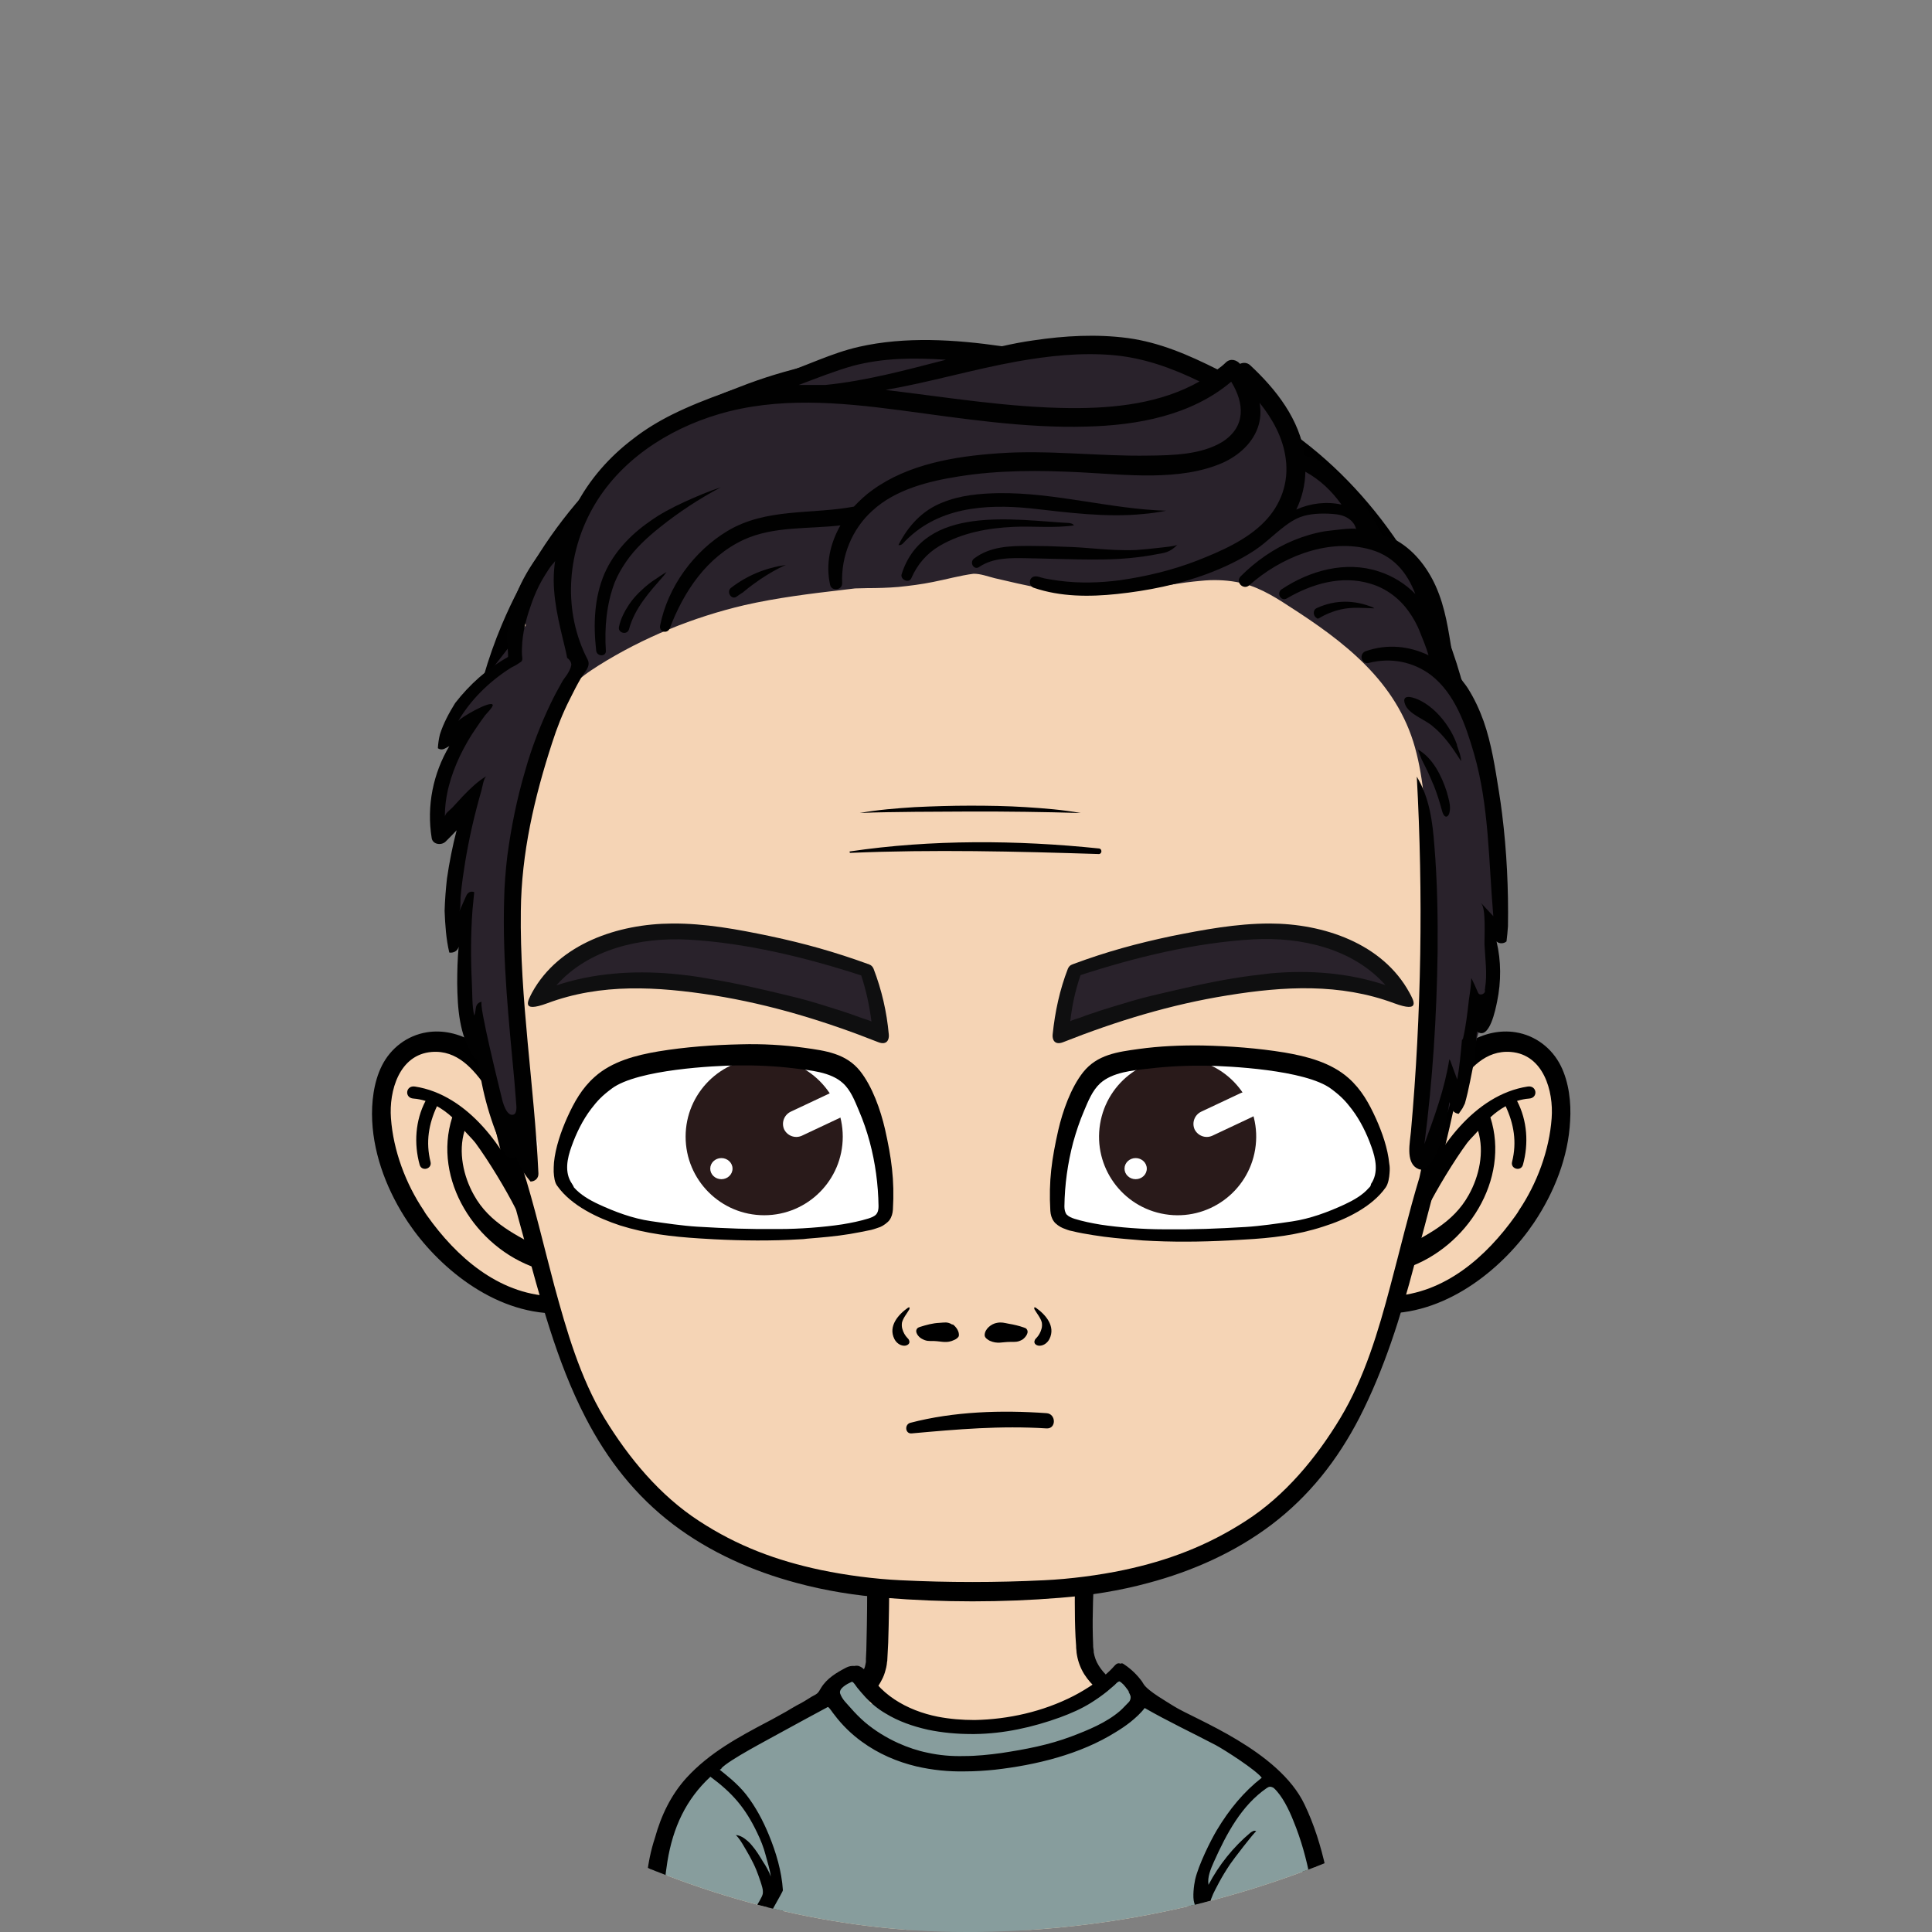 <svg width="500" height="500" viewBox="0 0 500 500" fill="none" xmlns="http://www.w3.org/2000/svg">
<rect x="0" y="0" width="500" height="500" fill="#808080" stroke="none"/>
<g clip-path="url(#clip0_10989_346331)">
<path d="M136.838 291.744C135.776 289.392 133.955 287.419 132.21 285.522C130.161 283.322 128.113 281.121 126.064 278.997C123.105 275.81 119.918 272.471 115.745 271.106C112.027 269.892 107.702 270.423 104.44 272.471C101.101 274.596 98.825 278.238 98.446 282.183C98.218 284.232 98.446 286.281 98.749 288.329C99.66 294.779 100.722 301.228 103.378 307.146C106.185 313.52 110.737 318.983 115.442 324.066C117.946 326.722 120.525 329.302 123.484 331.35C131.755 336.889 142.453 337.648 152.241 335.979C154.214 335.675 156.414 335.144 157.704 333.551C158.918 332.033 158.994 329.985 158.918 328.012C158.387 315.872 151.71 304.187 141.467 297.662C140.177 296.827 138.963 296.448 137.521 296.903C137.749 295.082 137.521 293.337 136.838 291.744Z" fill="#F5D4B5"/>
<path d="M146.095 335.677C144.729 335.45 143.287 335.525 142.529 335.45C128.871 334.767 118.097 325.282 110.51 314.584C110.206 314.129 109.903 313.749 109.675 313.294C104.971 306.314 101.784 297.74 101.177 289.394C100.646 282.337 103.301 272.929 111.724 272.246C118.325 271.715 122.498 276.647 125.912 281.503C128.037 284.462 132.437 281.958 130.844 278.619C127.202 271.259 118.78 265.796 110.434 267.162C105.35 267.997 101.101 271.259 98.825 275.812C96.7 280.061 96.093 285.372 96.321 290.076C96.776 299.409 100.418 308.59 105.654 316.405C113.089 327.483 127.43 339.926 144.122 339.926C145.336 339.926 149.433 340.002 149.282 337.953C149.13 336.436 147.688 335.829 146.095 335.677Z" fill="black"/>
<path d="M107.398 281.198C104.97 280.819 104.591 284.157 107.019 284.309C108.081 284.385 109.143 284.612 110.13 284.916C107.474 289.999 107.095 295.994 108.612 301.457C109.143 303.278 111.875 302.519 111.42 300.698C110.13 295.538 110.964 290.834 113.089 286.282C114.455 287.04 115.82 288.027 117.034 289.165C111.875 305.25 123.104 322.853 138.735 328.165C146.095 330.668 143.287 324.826 140.707 323.46C133.727 319.742 126.671 316.556 122.649 309.272C119.918 304.416 118.552 298.118 120.221 292.655C121.056 293.641 122.27 294.78 123.029 295.766C126.443 300.394 130.844 307.678 133.423 312.762C134.562 315.038 136.458 311.244 135.472 308.816C131.071 297.511 121.208 283.322 107.398 281.198Z" fill="black"/>
<path d="M365.829 291.744C366.892 289.392 368.713 287.419 370.458 285.522C372.506 283.322 374.555 281.121 376.604 278.997C379.563 275.81 382.75 272.471 386.923 271.106C390.641 269.892 394.965 270.423 398.228 272.471C401.566 274.596 403.843 278.238 404.222 282.183C404.45 284.232 404.222 286.281 403.919 288.329C403.008 294.779 401.946 301.228 399.29 307.146C396.483 313.52 391.93 318.983 387.226 324.066C384.722 326.722 382.143 329.302 379.183 331.35C370.913 336.889 360.215 337.648 350.427 335.979C348.454 335.675 346.254 335.144 344.964 333.551C343.75 332.033 343.674 329.985 343.75 328.012C344.281 315.872 350.958 304.187 361.201 297.662C362.491 296.827 363.705 296.448 365.147 296.903C364.919 295.082 365.071 293.337 365.829 291.744Z" fill="#F5D4B5"/>
<path d="M356.648 335.677C358.014 335.45 359.455 335.525 360.214 335.45C373.872 334.767 384.646 325.282 392.233 314.584C392.537 314.129 392.84 313.749 393.068 313.294C397.772 306.314 400.959 297.74 401.566 289.394C402.097 282.337 399.441 272.929 391.019 272.246C384.418 271.715 380.245 276.647 376.831 281.503C374.706 284.462 370.305 281.958 371.899 278.619C375.541 271.259 383.963 265.796 392.309 267.162C397.393 267.997 401.642 271.259 403.918 275.812C406.043 280.061 406.65 285.372 406.346 290.076C405.891 299.409 402.249 308.59 397.013 316.405C389.578 327.483 375.237 339.926 358.545 339.926C357.331 339.926 353.234 340.002 353.385 337.953C353.537 336.436 355.055 335.829 356.648 335.677Z" fill="black"/>
<path d="M395.345 281.198C397.773 280.819 398.152 284.157 395.724 284.309C394.662 284.385 393.6 284.612 392.613 284.916C395.269 289.999 395.648 295.994 394.131 301.457C393.6 303.278 390.868 302.519 391.323 300.698C392.613 295.538 391.779 290.834 389.654 286.282C388.288 287.04 386.923 288.027 385.709 289.165C390.868 305.25 379.639 322.853 364.008 328.165C356.649 330.668 359.456 324.826 362.036 323.46C369.016 319.742 376.072 316.556 380.094 309.272C382.825 304.416 384.191 298.118 382.522 292.655C381.687 293.641 380.473 294.78 379.714 295.766C376.3 300.394 371.899 307.678 369.32 312.762C368.182 315.038 366.285 311.244 367.271 308.816C371.672 297.511 381.535 283.322 395.345 281.198Z" fill="black"/>
<path d="M340.945 499.486C340.945 499.258 341.021 499.03 341.021 498.727C342.311 483.78 339.124 467.315 327.211 457.527C320.003 451.609 310.595 448.953 301.869 445.311C293.144 441.669 284.342 436.282 281.155 427.784C276.527 415.416 285.328 401 279.79 389.012C279.41 388.177 278.879 387.267 278.12 386.736C277.058 386.053 275.692 385.977 274.402 385.901C259.152 385.522 243.749 387.039 228.878 390.605C228.953 399.634 229.029 408.739 229.029 417.768C229.029 422.7 229.029 427.86 226.525 432.185C223.642 437.268 217.952 440.152 212.716 442.959C204.218 447.436 195.948 452.292 187.829 457.375C182.973 460.486 178.041 463.749 175.006 468.529C172.882 471.943 171.82 475.889 170.985 479.758C169.999 484.69 168.405 492.733 168.709 499.41L340.945 499.486Z" fill="#F5D4B5"/>
<path d="M274.026 452.898C281.917 451.911 289.884 451.911 297.851 452.67C299.52 452.822 299.444 450.394 297.851 450.242C289.732 449.331 281.766 449.559 273.723 450.697C272.433 450.849 272.736 453.049 274.026 452.898Z" fill="black"/>
<path d="M246.179 452.292C249.746 456.161 258.395 455.782 262.417 452.823C263.479 452.064 262.113 450.319 260.975 451.002C257.712 453.126 250.656 453.885 247.621 450.926C246.635 450.091 245.269 451.381 246.179 452.292Z" fill="black"/>
<path d="M236.609 450.697C228.642 449.559 220.523 449.331 212.481 450.242C210.887 450.394 210.811 452.822 212.481 452.67C220.447 451.911 228.338 451.911 236.305 452.898C237.595 453.049 237.899 450.925 236.609 450.697Z" fill="black"/>
<path d="M170.683 498.498L170.455 499.486C170.607 499.182 170.683 498.878 170.683 498.498Z" fill="black"/>
<path d="M198.677 489.851C198.829 493.189 198.601 496.148 198.525 499.487L202.395 499.411C202.698 495.617 202.85 491.748 202.015 487.954C201.333 484.919 198.449 482.643 196.401 480.291C195.566 479.38 193.897 480.594 194.656 481.58C196.704 484.236 198.525 486.361 198.677 489.851Z" fill="black"/>
<path d="M311.81 499.487C311.734 496.3 311.43 493.038 311.582 489.851C311.734 486.361 313.555 484.312 315.679 481.58C316.362 480.594 314.693 479.38 313.934 480.291C311.962 482.643 309.002 484.691 308.244 487.726C307.333 491.444 307.409 495.693 307.864 499.487H312.265H311.81Z" fill="black"/>
<path d="M341.172 499.485H336.696C336.923 496.981 337.075 494.477 337.151 492.049C337.227 489.09 337.151 486.207 336.923 483.323C336.696 480.44 336.241 477.557 335.482 474.825C334.799 472.094 333.737 469.438 332.295 467.01C331.612 465.796 330.778 464.658 329.867 463.596C328.957 462.534 327.97 461.471 326.984 460.561C324.859 458.664 322.507 457.071 320.003 455.629C317.5 454.187 314.844 452.897 312.188 451.683C309.533 450.469 306.801 449.255 304.07 448.041C298.607 445.613 293.068 443.261 287.757 439.999C285.177 438.329 282.521 436.281 280.624 433.322C279.714 431.88 279.031 430.135 278.728 428.39C278.652 427.935 278.576 427.555 278.576 427.1C278.5 426.645 278.5 426.341 278.5 425.962C278.424 425.203 278.424 424.444 278.348 423.686C278.045 417.616 278.196 411.621 278.196 405.627C278.272 399.633 278.272 393.715 278.121 387.797C278.045 386.279 279.259 384.989 280.852 384.914C282.37 384.838 283.659 386.052 283.735 387.569V387.721C283.659 393.715 283.432 399.709 283.204 405.703C282.977 411.621 282.673 417.616 282.825 423.458C282.825 424.217 282.901 424.9 282.901 425.658C282.901 426.038 282.901 426.417 282.977 426.721C283.052 427.024 283.052 427.328 283.052 427.631C283.28 428.845 283.659 429.983 284.342 431.045C285.632 433.17 287.757 434.991 290.109 436.584C292.461 438.178 295.041 439.543 297.696 440.833C300.352 442.123 303.007 443.337 305.739 444.627C308.47 445.917 311.202 447.131 313.858 448.421C316.589 449.711 319.245 451.076 321.9 452.594C324.556 454.111 327.136 455.857 329.488 458.057C331.84 460.181 333.888 462.685 335.406 465.417C336.999 468.148 338.137 471.107 338.972 474.067C339.807 477.026 340.338 480.137 340.641 483.172C341.248 488.483 341.248 493.946 341.172 499.485Z" fill="black"/>
<path d="M230.32 390.073C230.168 401.758 230.244 413.367 229.865 425.127C229.789 426.569 229.713 428.086 229.637 429.528C229.637 429.68 229.637 429.907 229.561 430.135L229.485 430.818C229.409 431.273 229.333 431.728 229.182 432.184C228.954 433.094 228.651 433.929 228.195 434.763C227.361 436.433 226.298 437.722 225.084 438.936C223.87 440.075 222.657 441.061 221.367 441.971C218.787 443.792 216.131 445.158 213.4 446.448C210.744 447.738 208.013 448.952 205.281 450.09L197.163 453.429L193.141 455.098C191.851 455.629 190.637 456.236 189.499 456.919C184.795 459.574 180.849 463.52 178.118 468.224C175.311 472.928 173.641 478.316 172.731 483.854C171.896 488.938 171.744 494.173 171.896 499.409H167.344C167.116 494.022 167.268 488.483 168.102 483.096C169.013 477.102 170.834 471.183 174.021 465.796C177.132 460.409 181.608 455.781 187.071 452.67C188.437 451.911 189.803 451.228 191.244 450.545L195.266 448.876L203.308 445.462C205.964 444.324 208.62 443.11 211.124 441.896C213.627 440.606 216.131 439.316 218.332 437.722C220.532 436.205 222.505 434.384 223.415 432.411C223.643 431.88 223.87 431.425 223.946 430.894C224.022 430.666 224.022 430.363 224.098 430.135V429.756C224.098 429.604 224.098 429.528 224.098 429.3C224.174 427.859 224.25 426.417 224.25 424.975C224.553 413.443 224.402 401.758 224.402 390.073C224.402 388.556 225.616 387.342 227.209 387.342C229.106 387.266 230.32 388.556 230.32 390.073Z" fill="black"/>
<path d="M375.249 176.94C369.862 157.061 359.163 138.699 344.595 124.207C335.87 115.557 325.475 108.349 313.942 104.176C310.148 102.81 304.989 101.672 299.753 101.217C279.039 90.974 254.835 91.429 231.845 93.705C224.561 94.464 217.277 95.299 210.069 96.968C188.369 101.9 168.262 113.888 153.542 130.58C151.266 133.236 148.535 136.65 146.562 140.444C143.147 144.01 139.961 147.804 137.836 151.446C133.587 158.73 133.36 165.255 129.945 172.919C123.723 186.955 123.951 201.068 122.737 216.319C122.206 223.148 121.827 230.28 122.661 237.109C121.22 249.856 123.875 262.679 126.379 275.122C128.124 283.848 129.793 292.346 132.677 300.768C136.015 310.328 138.595 319.812 141.175 329.524C145.272 345.079 152.025 361.24 159.764 375.429C166.745 388.403 180.781 397.281 193.984 402.895C208.779 409.193 225.092 411.469 241.178 411.849C257.946 412.228 274.715 410.635 291.104 406.993C308.327 403.199 325.702 396.825 337.767 384.078C345.809 375.656 350.969 364.958 355.294 354.184C358.025 347.355 360.377 340.299 362.426 333.242C364.475 326.186 365.84 318.826 368.117 311.846C372.593 298.264 376.463 283.62 376.463 269.204C376.994 264.12 377.449 259.037 377.601 253.953C378.967 246.669 379.498 239.081 379.801 231.722C380.56 213.512 380.029 194.771 375.249 176.94Z" fill="#F5D4B5"/>
<path d="M383.745 218.823C383.745 218.671 383.745 218.596 383.745 218.444C383.745 218.216 383.745 217.989 383.745 217.761C383.745 217.609 383.745 217.457 383.745 217.306V217.23C383.441 198.185 380.71 179.292 373.274 161.614C362.5 136.044 342.621 113.054 316.747 102.128C315.002 101.369 313.333 100.762 311.588 100.079C299.827 95.527 287.308 92.795 274.713 91.429C274.637 91.429 274.561 91.429 274.409 91.429C274.257 91.429 274.106 91.429 274.03 91.353C266.594 90.519 259.082 90.215 251.571 90.215C243.983 90.215 236.547 90.519 229.112 91.353C228.96 91.353 228.808 91.353 228.732 91.429C228.656 91.429 228.581 91.429 228.429 91.429C215.834 92.795 203.314 95.451 191.554 100.079C189.809 100.762 188.139 101.369 186.394 102.128C160.521 113.13 140.642 136.12 129.867 161.689C122.432 179.292 119.7 198.261 119.397 217.306V217.382C119.397 217.533 119.397 217.685 119.397 217.837C119.397 218.064 119.397 218.292 119.397 218.52C119.397 218.671 119.397 218.747 119.397 218.899C119.397 219.051 119.397 219.203 119.397 219.354C119.397 220.037 119.397 220.644 119.397 221.327C119.397 222.162 119.397 223.072 119.397 223.907C119.397 224.741 119.397 225.576 119.473 226.411C119.473 227.473 119.548 228.459 119.548 229.522C119.548 230.129 119.624 230.811 119.624 231.418C119.7 232.632 119.7 233.922 119.776 235.136C119.776 235.516 119.852 235.819 119.852 236.199C120.383 244.848 121.294 253.498 122.432 262.072C122.735 264.272 123.039 266.548 123.418 268.749C123.418 268.825 123.418 268.825 123.418 268.901C126.301 286.124 130.778 303.044 135.406 319.888C139.807 335.898 143.904 352.135 151.568 366.931C157.182 377.781 164.466 387.114 174.254 394.549C183.663 401.682 194.74 406.613 206.122 409.648C213.633 411.697 221.373 412.911 229.112 413.518C243.983 414.732 259.386 414.732 274.257 413.518C281.997 412.911 289.736 411.697 297.247 409.648C308.629 406.613 319.706 401.682 329.115 394.549C338.903 387.114 346.187 377.781 351.801 366.931C358.251 354.336 362.5 340.754 366.066 327.172C369.632 313.743 373.35 300.237 376.309 286.579C377.523 281.041 379.723 274.591 379.723 268.901C379.723 268.825 379.723 268.825 379.723 268.749C380.103 266.548 380.406 264.348 380.71 262.072C381.848 253.498 382.758 244.848 383.289 236.199C383.289 235.819 383.365 235.516 383.365 235.136C383.441 233.922 383.517 232.632 383.517 231.418C383.517 230.811 383.593 230.129 383.593 229.522C383.593 228.459 383.669 227.473 383.669 226.411C383.669 225.576 383.745 224.741 383.745 223.907C383.745 223.072 383.745 222.162 383.745 221.327C383.745 220.644 383.745 220.037 383.745 219.354C383.745 219.203 383.745 218.975 383.745 218.823ZM379.268 235.136C378.813 242.42 378.13 249.704 377.144 256.836C376.916 258.43 376.688 260.023 376.461 261.617C374.033 276.64 370.391 289.994 367.356 304.714C364.548 313.97 362.348 323.379 359.844 332.711C356.733 344.472 353.167 356.536 346.869 367.007C340.648 377.326 332.529 387.114 322.362 393.639C312.498 400.012 302.331 403.882 290.874 406.31C284.424 407.676 276.837 408.662 270.236 408.966C257.944 409.573 245.349 409.573 233.057 408.966C226.456 408.662 218.945 407.676 212.419 406.31C200.962 403.882 190.795 400.088 180.931 393.639C170.764 387.038 162.721 377.326 156.424 367.007C150.126 356.536 146.636 344.396 143.449 332.711C140.718 322.468 138.365 312.149 135.179 302.134C132.22 288.4 128.881 275.729 126.605 261.617C126.377 260.023 126.15 258.43 125.922 256.836C124.936 249.628 124.177 242.42 123.797 235.136C122.735 216.547 123.797 197.882 128.578 180.051C130.095 174.285 131.992 168.67 134.344 163.131C145.194 137.637 165.529 114.875 191.857 105.087C192.085 105.011 192.388 104.859 192.616 104.783C211.205 97.955 231.388 94.692 251.571 94.616C271.678 94.692 291.86 97.955 310.45 104.783C310.677 104.859 310.981 105.011 311.208 105.087C337.537 114.875 357.871 137.637 368.721 163.131C371.074 168.67 372.97 174.361 374.488 180.051C379.268 197.806 380.33 216.547 379.268 235.136Z" fill="black"/>
<path d="M237.303 304.491C237.152 306.615 236.848 308.816 237 310.864C237.227 313.672 238.821 316.024 237.303 318.831C235.179 322.777 229.261 322.852 225.467 323.99C219.624 325.811 213.706 327.177 207.636 327.936C195.724 329.453 183.584 328.846 171.899 326.191C167.726 325.204 163.553 323.99 159.911 321.714C156.572 319.59 153.765 316.631 151.034 313.747C145.646 307.981 140.715 303.732 138.969 295.841C137.073 286.964 143.825 276.948 149.288 270.423C155.207 263.367 163.098 257.752 172.203 255.627C184.343 252.82 197.09 256.234 208.319 261.546C218.41 266.326 228.122 273.079 233.13 283.018C236.089 288.785 237.227 295.234 237.303 301.607C237.379 302.594 237.379 303.504 237.303 304.491Z" fill="white"/>
<path d="M269.174 306.086C269.705 309.424 270.767 312.687 272.284 315.873C276.23 324.22 288.522 325.13 296.413 326.192C315.533 328.696 334.957 323.613 351.953 315.039C353.395 314.28 354.912 313.521 356.05 312.383C358.175 310.183 359.313 306.389 360.527 303.658C362.272 299.712 360.906 295.767 361.286 291.594C361.817 286.358 362.651 280.895 360.603 275.887C359.009 272.018 355.899 268.983 352.56 266.479C348.311 263.216 343.683 260.561 338.751 258.588C335.412 257.222 332.302 257.45 328.811 256.995C325.7 256.615 322.741 255.629 319.63 255.325C312.043 254.567 304.228 255.781 297.247 258.967C286.777 263.747 277.52 273.459 272.436 283.854C269.022 290.835 267.96 298.574 269.174 306.086Z" fill="white"/>
<path d="M197.771 314.504C209.001 314.504 218.105 305.4 218.105 294.17C218.105 282.939 209.001 273.835 197.771 273.835C186.54 273.835 177.436 282.939 177.436 294.17C177.436 305.4 186.54 314.504 197.771 314.504Z" fill="#291A1A"/>
<path d="M217.803 289.088L207.484 293.944C205.739 294.703 203.766 293.944 202.932 292.275C202.173 290.53 202.932 288.557 204.601 287.723L214.92 282.867C216.665 282.108 218.638 282.867 219.473 284.536C220.231 286.281 219.473 288.254 217.803 289.088Z" fill="white"/>
<path d="M186.694 305.175C188.286 305.175 189.577 303.952 189.577 302.443C189.577 300.935 188.286 299.712 186.694 299.712C185.101 299.712 183.81 300.935 183.81 302.443C183.81 303.952 185.101 305.175 186.694 305.175Z" fill="white"/>
<path d="M320.082 282.181L309.383 290.452L320.082 282.181Z" fill="white"/>
<path d="M324.839 297.43C326.638 286.344 319.11 275.899 308.025 274.1C296.939 272.301 286.494 279.829 284.695 290.915C282.896 302 290.424 312.445 301.51 314.244C312.595 316.044 323.04 308.515 324.839 297.43Z" fill="#291A1A"/>
<path d="M324.029 289.088L313.71 293.944C311.965 294.703 309.993 293.944 309.158 292.275C308.399 290.53 309.158 288.557 310.827 287.723L321.146 282.867C322.891 282.108 324.864 282.867 325.699 284.536C326.457 286.281 325.699 288.254 324.029 289.088Z" fill="white"/>
<path d="M293.907 305.175C295.499 305.175 296.79 303.952 296.79 302.443C296.79 300.935 295.499 299.712 293.907 299.712C292.315 299.712 291.024 300.935 291.024 302.443C291.024 303.952 292.315 305.175 293.907 305.175Z" fill="white"/>
<path d="M305.133 248.719C282.826 248.719 263.099 257.065 251.49 269.812C239.729 257.597 220.457 249.63 198.681 249.63C169.317 249.63 144.506 264.122 136.539 283.925C138.284 291.057 139.574 298.341 141.016 305.625C141.699 308.66 142.382 311.695 142.913 314.73C143.672 318.069 144.43 321.407 145.417 324.746C157.101 337.265 176.601 345.46 198.757 345.46C221.064 345.46 240.791 337.113 252.4 324.366C264.161 336.582 283.433 344.549 305.209 344.549C329.11 344.549 350.051 334.913 361.205 320.649C361.812 317.158 362.646 313.744 363.329 310.33C363.709 307.598 364.012 304.867 364.392 302.135C364.999 297.127 364.847 291.968 365.757 287.036C365.833 285.898 365.909 284.684 365.985 283.546C366.061 282.787 366.364 282.256 366.82 281.877C358.397 262.68 333.966 248.719 305.133 248.719ZM229.258 310.102C229.334 311.24 229.107 312.226 228.576 313.213C228.272 314.199 227.665 315.11 226.906 315.793C226.148 316.551 225.313 317.158 224.327 317.462C223.34 317.993 222.354 318.221 221.216 318.145H220.988C220.078 318.145 219.243 317.993 218.408 317.689C213.476 319.586 207.558 319.662 202.475 319.662C197.619 319.662 191.928 319.662 186.996 318.372C184.644 318.372 182.292 318.221 179.94 318.145C178.726 318.372 177.436 318.372 176.146 318.145C175.084 317.993 174.022 317.765 172.959 317.689C171.821 317.614 170.759 317.31 169.773 316.931C168.786 316.931 167.8 316.855 167.041 316.779C163.703 316.324 161.047 315.337 158.467 313.516C155.887 312.682 153.459 311.544 151.183 310.178C150.956 310.026 150.728 309.95 150.5 309.798C150.5 309.798 150.5 309.723 150.576 309.723C149.969 309.343 149.438 308.964 148.907 308.509C147.086 307.067 146.403 304.791 146.631 302.514C146.251 300.618 146.403 298.645 147.086 296.672C147.238 296.217 147.389 295.837 147.617 295.382C148.603 289.995 152.397 284.456 157.405 282.18C160.44 279.297 164.006 277.172 168.103 277.021C175.539 272.696 184.416 272.316 192.99 273.151C195.798 273.454 198.909 273.758 202.019 274.365C207.71 273.758 213.704 275.275 218.257 278.766C224.63 283.622 225.692 291.437 227.969 298.645C228.348 299.783 228.348 300.921 228.196 302.059C228.348 302.287 228.576 302.514 228.727 302.818C229.334 303.728 229.638 304.715 229.714 305.777C229.941 306.839 229.941 307.902 229.562 308.964C229.562 309.116 229.486 309.191 229.486 309.343C229.183 309.571 229.258 309.874 229.258 310.102ZM356.501 303.425C356.501 304.487 356.273 305.474 355.818 306.384C355.514 307.37 354.907 308.281 354.148 308.964C353.921 309.191 353.693 309.343 353.466 309.571C353.01 309.95 352.555 310.405 352.024 310.709C349.672 312.454 346.789 313.592 343.905 314.275C341.098 315.641 338.063 316.703 335.028 317.386C332.297 317.993 329.565 318.372 326.758 318.372C324.785 318.372 322.736 318.069 320.764 318.145C320.081 318.296 319.474 318.372 318.791 318.524C312.797 319.814 306.423 320.8 300.353 319.814C295.497 320.345 290.414 320.117 286.089 319.055C285.178 318.828 284.419 318.524 283.737 318.069C281.764 318.448 279.564 318.221 277.894 317.234C274.025 314.958 273.19 310.481 274.859 306.688C274.556 307.219 274.556 307.143 274.783 306.384C274.859 306.156 274.859 305.929 274.935 305.701C275.163 304.563 275.466 303.349 275.846 302.287C275.77 301.832 275.77 301.376 275.77 300.921V299.631C275.77 299.176 275.846 298.797 275.846 298.341C275.694 296.672 275.542 295.003 275.466 293.561C275.466 290.906 276.756 288.629 278.729 287.188C280.095 284.229 282.067 281.649 284.723 279.98C290.11 274.668 298.608 273.834 305.816 273.986C308.927 274.061 312.266 274.289 315.452 274.82C316.742 273.606 318.487 272.847 320.688 272.923C325.088 273.075 328.882 274.213 332.448 275.807C338.367 275.2 343.602 276.793 347.472 281.801C348.154 282.711 348.761 283.698 349.292 284.684C349.672 285.063 350.051 285.519 350.431 286.05C351.189 287.112 351.948 288.25 352.555 289.464C353.01 289.919 353.39 290.374 353.693 290.906C355.969 294.623 357.715 299.176 356.501 303.425Z" fill="#F5D4B5"/>
<path d="M359.614 303.576C359.69 302.742 359.69 301.907 359.538 301.148C359.158 297.203 357.717 293.106 356.123 289.54C354.302 285.518 352.33 281.952 348.991 278.993C344.439 274.972 338.217 273.378 332.45 272.392C325.47 271.254 318.338 270.723 311.206 270.571C305.667 270.495 300.128 270.723 294.665 271.481C289.202 272.24 283.966 272.923 280.324 277.476C277.138 281.497 275.013 287.567 273.875 292.499C272.206 299.934 271.371 305.549 271.827 313.364C271.902 314.351 272.13 315.261 272.737 316.096C273.192 316.779 274.33 317.537 275.089 317.841C275.924 318.144 276.531 318.448 277.441 318.6C279.262 319.055 281.083 319.358 282.98 319.662C286.622 320.269 290.34 320.572 294.058 320.876C294.665 320.952 295.196 320.952 295.803 321.028C303.239 321.483 310.674 321.407 318.11 321.028C319.4 320.952 320.69 320.876 321.98 320.8C329.036 320.421 335.637 319.662 342.39 317.462C348.232 315.641 355.061 312.378 358.627 307.294C359.31 306.308 359.538 304.715 359.614 303.576ZM354.302 307.37C352.709 309.267 350.281 310.633 348.005 311.695C343.756 313.668 339.052 315.413 334.423 316.096C330.781 316.627 326.153 317.31 322.435 317.537C314.62 317.993 309.46 318.22 301.038 318.144C296.031 318.144 289.733 317.689 284.801 316.93C282.525 316.551 280.249 316.096 278.048 315.413C277.365 315.185 276.607 314.882 276.075 314.351C275.62 313.82 275.468 312.985 275.468 312.226C275.544 306.611 276.303 301.073 277.745 295.61C278.503 292.878 279.414 290.147 280.552 287.491C281.614 284.987 282.677 282.256 284.725 280.359C287.912 277.476 293.147 277.02 297.245 276.565C302.252 275.958 307.336 275.73 312.344 275.806C317.503 275.882 337.838 276.793 344.515 281.8C347.17 283.773 348.308 285.063 349.826 287.036C352.026 289.919 353.695 293.333 354.909 296.748C356.048 299.859 356.806 303.501 354.834 306.384C354.758 306.915 354.53 307.218 354.302 307.37Z" fill="black"/>
<path d="M144.28 306.991C147.922 312.075 154.751 315.262 160.517 317.158C167.27 319.283 173.871 320.042 180.927 320.497C182.217 320.573 183.507 320.649 184.797 320.724C192.233 321.104 199.668 321.18 207.104 320.724C207.711 320.724 208.242 320.649 208.849 320.573C212.567 320.269 216.285 319.966 219.927 319.359C221.748 319.055 223.645 318.676 225.466 318.296C226.376 318.069 226.907 317.841 227.818 317.538C228.577 317.234 229.715 316.4 230.17 315.793C230.777 314.958 231.005 314.048 231.081 313.061C231.536 305.322 230.701 299.631 229.032 292.196C227.894 287.264 225.769 281.194 222.583 277.173C218.941 272.62 213.629 271.937 208.242 271.178C202.779 270.42 197.24 270.116 191.702 270.268C184.569 270.42 177.437 270.951 170.457 272.089C164.614 273.075 158.392 274.669 153.916 278.69C150.577 281.649 148.605 285.215 146.784 289.237C145.19 292.803 143.749 296.976 143.369 300.845C143.293 301.604 143.293 302.515 143.293 303.273C143.369 304.563 143.521 306.081 144.28 306.991ZM147.998 306.308C146.025 303.425 146.784 299.783 147.922 296.672C149.136 293.258 150.805 289.844 153.005 286.96C154.523 284.988 155.661 283.698 158.317 281.725C164.994 276.717 185.328 275.807 190.488 275.731C195.571 275.655 200.579 275.883 205.587 276.49C209.684 277.021 214.919 277.4 218.106 280.283C220.155 282.104 221.217 284.912 222.279 287.416C223.417 290.071 224.328 292.727 225.086 295.534C226.528 300.921 227.287 306.536 227.363 312.151C227.363 312.834 227.287 313.668 226.756 314.275C226.3 314.806 225.466 315.11 224.783 315.337C222.583 316.02 220.306 316.476 218.03 316.855C213.098 317.614 206.801 318.069 201.793 318.069C193.371 318.145 188.287 317.917 180.396 317.462C176.678 317.234 172.05 316.551 168.408 316.02C163.704 315.337 159.075 313.592 154.826 311.62C152.55 310.557 150.198 309.192 148.529 307.295C148.377 306.839 148.149 306.612 147.998 306.308Z" fill="black"/>
<path d="M233.51 343.869C233.359 343.338 233.359 342.807 233.434 342.276C233.738 341.062 234.724 339.924 235.331 338.862C235.407 338.634 235.483 338.331 235.255 338.331C235.18 338.331 235.104 338.406 235.028 338.406C232.524 340.152 229.792 343.187 231.462 346.525C231.917 347.436 232.827 348.194 233.89 348.27C234.648 348.346 235.711 347.815 235.255 346.829C235.18 346.601 234.952 346.373 234.8 346.222C234.269 345.69 233.738 344.78 233.51 343.869Z" fill="black"/>
<path d="M246.334 342.73C245.12 342.047 244.513 342.274 243.147 342.35C241.402 342.426 239.732 342.881 238.063 343.413C237.911 343.488 237.836 343.488 237.684 343.564C237.608 343.64 237.532 343.64 237.456 343.716C236.546 344.627 237.684 345.992 238.518 346.447C239.732 347.13 240.339 347.054 241.705 347.054C243.83 347.13 244.968 347.737 247.016 346.751C247.396 346.599 248.079 346.144 248.155 345.689C248.306 344.551 247.396 343.337 246.561 342.73C246.409 342.881 246.409 342.881 246.334 342.73Z" fill="black"/>
<path d="M269.549 343.869C269.701 343.338 269.701 342.807 269.625 342.276C269.322 341.062 268.335 339.924 267.728 338.862C267.652 338.634 267.576 338.331 267.804 338.331C267.88 338.331 267.956 338.406 268.032 338.406C270.536 340.152 273.267 343.187 271.598 346.525C271.143 347.436 270.232 348.194 269.17 348.27C268.411 348.346 267.349 347.815 267.804 346.829C267.88 346.601 268.107 346.373 268.259 346.222C268.79 345.69 269.322 344.78 269.549 343.869Z" fill="black"/>
<path d="M265.604 343.87C265.528 343.794 265.453 343.718 265.377 343.718C265.225 343.642 265.149 343.642 264.997 343.566C263.707 343.111 262.418 342.807 261.052 342.58C259.838 342.352 259.231 342.124 258.017 342.352C256.575 342.58 254.83 343.945 254.83 345.539C254.83 346.222 255.589 346.677 256.12 346.98C258.169 347.891 259.307 347.284 261.431 347.284C262.797 347.284 263.404 347.36 264.618 346.677C265.377 346.146 266.515 344.78 265.604 343.87Z" fill="black"/>
<path d="M235.932 370.964C247.692 369.902 258.998 368.915 270.834 369.674C273.414 369.826 273.338 365.88 270.834 365.728C259.225 364.894 246.858 365.273 235.552 368.232C234.035 368.688 234.262 371.116 235.932 370.964Z" fill="black"/>
<path d="M284.417 219.584C263.247 217.384 241.016 217.232 219.999 220.343C219.771 220.343 219.847 220.722 220.075 220.722C241.547 219.812 263.02 220.343 284.417 221.026C285.251 220.95 285.251 219.66 284.417 219.584Z" fill="black"/>
<path d="M251.03 210.023C255.81 210.023 260.59 210.023 265.37 210.099C270.15 210.175 274.93 210.251 279.71 210.403C275.006 209.568 270.226 209.189 265.446 208.885C260.666 208.582 255.886 208.506 251.105 208.506C246.325 208.506 241.545 208.658 236.765 208.885C231.985 209.189 227.205 209.568 222.501 210.403C227.281 210.175 232.061 210.175 236.841 210.099C241.469 210.099 246.249 210.023 251.03 210.023Z" fill="black"/>
<path d="M227.058 265.337C227.058 265.565 227.058 265.792 226.906 266.02C226.603 266.399 226.071 266.247 225.692 266.172C214.311 262.53 203.081 258.508 191.397 255.853C179.788 253.197 167.648 252.059 155.887 254.183C151.183 255.018 146.479 256.459 141.623 256.384C146.858 250.238 153.915 245.609 161.654 243.333C172.276 240.222 183.733 241.436 194.659 243.106C203.992 244.547 213.4 246.368 222.126 250.162C227.513 252.438 227.058 260.329 227.058 265.337Z" fill="#29222B"/>
<path d="M141.624 259.647C155.585 254.412 170.153 255.322 184.721 257.598C199.44 259.951 213.553 264.275 227.362 269.738C229.563 270.573 230.17 268.98 230.018 267.69C229.487 261.847 228.197 256.233 226.072 250.694C225.845 250.163 225.465 249.783 225.01 249.631C224.858 249.556 224.782 249.48 224.631 249.48C216.057 246.369 208.242 244.168 199.288 242.272C190.942 240.526 182.444 238.933 173.87 239.009C160.061 239.085 144.659 244.168 137.678 256.916C136.692 258.888 134.643 262.227 141.624 259.647ZM173.719 251.984C163.703 251.149 153.536 251.832 143.976 255.019C152.322 245.61 165.676 242.499 178.195 243.182C193.067 244.017 208.621 247.81 222.886 252.439C224.175 256.384 225.01 260.254 225.541 264.427C225.541 264.2 223.265 263.593 222.961 263.441C222.051 263.137 221.14 262.758 220.23 262.454C218.409 261.847 216.664 261.24 214.843 260.709C211.277 259.571 207.711 258.509 204.069 257.674C197.24 256.005 190.335 254.412 183.355 253.274C180.168 252.667 176.981 252.287 173.719 251.984Z" fill="#0F0F10"/>
<path d="M275.463 265.337C275.463 265.565 275.464 265.792 275.615 266.02C275.919 266.399 276.45 266.247 276.829 266.172C288.21 262.53 299.44 258.508 311.125 255.853C322.734 253.197 334.873 252.059 346.634 254.183C351.338 255.018 356.043 256.459 360.899 256.384C355.663 250.238 348.607 245.609 340.868 243.333C330.245 240.222 318.788 241.436 307.862 243.106C298.529 244.547 289.121 246.368 280.395 250.162C275.008 252.438 275.463 260.329 275.463 265.337Z" fill="#29222B"/>
<path d="M364.767 256.913C357.787 244.09 342.384 239.006 328.575 239.006C320.001 239.006 311.503 240.6 303.157 242.269C294.204 244.166 286.389 246.29 277.815 249.477C277.663 249.553 277.587 249.553 277.435 249.629C276.98 249.781 276.601 250.16 276.373 250.691C274.249 256.154 273.035 261.845 272.428 267.687C272.276 268.977 272.883 270.57 275.083 269.736C288.892 264.273 303.005 259.948 317.725 257.596C332.217 255.244 346.785 254.409 360.822 259.644C367.802 262.224 365.83 258.886 364.767 256.913ZM319.167 253.195C312.186 254.333 305.281 256.002 298.453 257.596C294.811 258.43 291.245 259.568 287.678 260.631C285.857 261.162 284.112 261.769 282.291 262.376C281.381 262.679 280.47 262.983 279.56 263.362C279.256 263.438 276.98 264.121 276.98 264.349C277.435 260.251 278.27 256.382 279.636 252.36C293.824 247.732 309.455 243.938 324.326 243.104C336.845 242.421 350.199 245.532 358.546 254.94C348.985 251.753 338.818 250.995 328.803 251.905C325.54 252.284 322.353 252.664 319.167 253.195Z" fill="#0F0F10"/>
<path d="M385.71 206.152C386.089 206.456 386.544 206.683 386.924 206.987C384.875 189.915 373.721 175.347 369.548 158.73C368.183 153.267 367.424 147.273 363.251 143.555C361.733 142.19 359.76 141.203 358.091 139.989C353.235 136.347 350.959 130.201 346.786 125.877C343.296 122.386 338.515 120.034 335.632 116.013C334.115 113.888 333.204 111.309 331.839 109.032C329.638 105.314 326.224 102.355 323.037 99.548C322.051 98.713 320.988 97.803 319.774 97.651C318.333 97.499 316.967 98.182 315.601 98.41C310.366 99.169 303.006 94.464 297.998 92.643C290.79 90.139 283.43 88.698 275.919 89.077C264.993 89.532 254.143 93.326 243.293 91.429C239.878 90.822 236.464 89.608 232.974 89.532C230.166 89.532 227.283 90.291 224.551 91.05C209.376 95.375 194.581 100.914 180.165 107.515C171.894 111.309 163.624 115.633 157.25 122.235C153.457 126.18 146.78 135.74 148.373 142.114C146.021 142.948 143.745 143.935 141.772 145.452C136.916 149.17 134.564 155.847 136.081 161.841L119.389 183.39C117.796 183.238 116.657 184.983 116.582 186.576C116.506 188.17 117.189 189.687 117.34 191.357C117.492 192.874 117.189 194.316 116.885 195.757C115.595 201.903 114.381 207.897 113.091 214.043C115.823 213.74 118.554 212.374 120.299 210.174C119.389 219.886 118.478 229.522 117.644 239.234C117.568 240.144 117.492 241.13 118.099 241.813C118.706 242.496 120.148 242.117 120.072 241.282C120.527 256.002 123.107 270.646 127.887 284.607C129.253 288.704 131.225 293.257 135.399 294.774C134.412 258.658 128.873 221.1 142.303 187.563C143.745 183.997 145.414 180.355 148.07 177.547C150.042 175.423 152.394 173.829 154.898 172.236C166.507 164.952 179.406 159.717 192.684 156.606C201.03 154.709 209.604 153.647 218.102 152.66C219.164 152.509 220.227 152.433 221.289 152.281C222.427 152.281 223.489 152.205 224.4 152.205C227.055 152.205 229.863 152.129 232.518 151.902C235.477 151.598 238.512 151.219 241.472 150.612C244.962 149.929 248.452 148.943 251.942 148.487C251.942 148.487 251.942 148.487 252.018 148.487C253.839 148.487 255.584 149.17 257.405 149.625C259.378 150.081 261.275 150.536 263.324 150.991C268.938 152.205 274.401 153.419 280.168 153.723C290.866 154.178 300.35 151.219 310.897 150.308C313.856 150.005 316.967 150.081 319.926 150.612C324.858 151.446 329.259 154.026 333.508 156.834C347.848 166.014 361.43 176.333 366.21 193.481C368.562 201.979 368.941 210.856 369.472 219.658C370.611 237.792 370.611 255.926 368.865 273.984C368.107 282.482 366.969 291.132 368.562 299.478C372.128 294.546 374.708 288.932 375.998 282.938C376.149 282.255 376.301 281.496 376.908 281.117C377.515 280.737 378.577 281.192 378.35 281.875C379.564 277.778 380.778 273.605 381.992 269.508C384.875 259.72 387.91 249.704 386.924 239.537C387.227 240.22 388.289 240.144 388.745 239.537C389.2 239.006 389.276 238.247 389.352 237.488C389.807 226.866 389.124 215.864 385.71 206.152Z" fill="#29222B"/>
<path d="M371.065 203.274C371.899 205.398 372.582 207.523 373.189 209.799C373.796 212.151 375.086 211.62 375.238 209.571C375.39 208.13 374.783 206.309 374.403 204.867C373.113 200.846 370.837 196.217 367.043 194.017C366.816 193.865 367.954 196.597 367.954 196.597C368.637 197.962 369.396 199.404 370.002 200.846C370.382 201.604 370.685 202.515 371.065 203.274Z" fill="#010101"/>
<path d="M388.744 210.63C388.516 208.657 388.213 206.76 387.909 204.788C386.923 198.642 386.012 192.496 383.964 186.653C382.902 183.694 381.612 180.887 379.942 178.231C379.108 176.866 377.97 175.803 377.287 174.286C376.604 172.693 376.149 171.023 375.845 169.202C374.859 163.208 374.1 157.366 371.596 151.751C369.32 146.667 365.678 142.039 360.67 139.459C360.139 139.232 357.863 138.625 357.635 138.245C353.234 129.975 347.089 120.718 337.68 117.911C336.314 108.502 330.32 100.839 323.567 94.541C322.733 93.783 321.746 93.783 320.912 94.162C320.077 93.176 318.484 92.645 317.27 93.783C316.587 94.466 315.828 95.073 315.069 95.604C307.634 91.886 300.198 88.623 291.852 87.485C283.733 86.423 275.539 86.878 267.42 88.092C264.689 88.471 261.957 89.003 259.301 89.61C247.237 87.865 234.263 87.03 222.274 89.761C215.218 91.355 208.693 94.693 201.94 96.894C192.531 99.929 182.819 102.888 173.942 107.288C170.452 109.034 167.038 111.082 163.927 113.51C157.705 118.214 152.47 124.133 148.903 131.113C148.372 132.175 148.069 133.389 147.538 134.452C147.007 135.666 146.324 136.121 145.261 136.955C143.289 138.549 141.923 140.37 140.33 142.418C136.156 147.654 132.818 154.027 131.68 160.628C131.376 162.222 131.225 163.815 131.225 165.409C131.225 165.864 131.604 169.961 131.452 170.037C126.065 173.072 121.513 177.169 117.795 181.949C116.201 184.529 114.76 187.185 113.849 190.068C113.546 191.282 113.394 192.42 113.318 193.634C113.849 194.013 114.532 194.089 115.291 193.634C115.594 193.482 115.974 193.255 116.277 193.103C112.104 200.159 110.359 208.505 111.725 216.928C112.028 218.597 114.229 218.824 115.291 217.838C116.277 216.852 117.264 215.865 118.174 214.879C117.112 218.976 116.277 223.225 115.67 227.398C115.367 230.13 115.139 233.013 115.063 235.745C115.215 239.387 115.443 243.028 116.277 246.519C117.264 246.67 118.402 246.215 118.705 245.001C118.402 248.112 118.326 251.375 118.326 254.486C118.402 261.011 118.857 267.688 122.423 273.303C122.727 273.834 123.258 274.137 123.713 274.213C124.699 282.635 127.051 290.754 130.693 298.569C131.225 299.783 132.59 299.859 133.577 299.328C133.728 299.783 133.804 300.238 133.956 300.617C134.032 300.693 134.108 300.769 134.184 300.921C134.942 302.742 136.005 304.259 137.295 305.777C138.357 305.777 139.419 305.018 139.343 303.652C138.281 280.966 134.487 258.507 134.791 235.745C134.942 220.797 138.281 206.381 142.909 192.192C144.123 188.399 145.641 184.529 147.462 180.963C148.372 179.142 149.283 177.321 150.345 175.5C151.104 174.134 153.001 172.541 152.09 170.72C145.717 158.428 146.627 143.632 153.304 131.644C160.133 119.353 172.652 111.158 185.93 107.213C201.257 102.66 217.191 104.102 232.821 106.15C248.831 108.275 264.992 110.855 281.077 110.399C294.356 110.096 308.317 107.516 318.636 98.79C322.05 104.329 322.505 110.399 316.359 114.345C310.896 117.683 303.536 117.835 297.315 117.911C284.416 118.139 271.441 116.393 258.543 117.304C247.389 118.063 235.173 120.035 225.841 126.788C224.095 128.002 222.502 129.52 220.985 131.113C210.059 133.162 198.298 131.417 188.282 137.411C179.557 142.646 172.804 151.903 170.831 161.918C170.528 163.588 172.728 164.119 173.335 162.601C176.977 153.041 182.895 144.164 192.456 139.687C200.271 136.121 209.072 136.955 217.494 135.969C214.839 140.673 213.625 145.985 214.839 151.372C215.218 153.117 218.025 152.737 217.95 150.916C217.646 143.936 220.529 136.88 225.765 132.175C231.759 126.636 240.409 124.512 248.148 123.298C258.543 121.629 269.165 121.705 279.712 122.236C291.396 122.843 305.357 124.588 316.359 119.808C320.608 117.911 324.478 114.497 325.768 109.868C326.299 107.971 326.299 106.15 325.995 104.253C329.334 108.427 332.065 113.283 332.748 118.746C333.583 124.815 331.534 130.658 327.209 135.059C322.657 139.763 315.828 142.722 309.834 145.074C303.385 147.578 296.708 149.171 289.879 150.158C284.644 150.841 279.408 150.992 274.173 150.309C272.883 150.158 271.669 149.93 270.379 149.702C269.544 149.551 268.331 148.944 267.496 149.247C266.13 149.702 266.282 151.751 267.572 152.13C274.476 154.483 281.988 154.483 289.12 153.724C297.011 152.889 304.978 151.296 312.49 148.488C316.739 146.895 320.912 144.922 324.706 142.418C328.423 139.99 331.61 136.197 335.556 134.224C338.06 133.01 340.943 132.858 343.674 132.934C345.192 133.01 346.709 133.086 348.075 133.693C349.441 134.3 350.655 135.438 350.958 136.955C350.882 136.424 343.598 137.411 342.916 137.487C340.184 137.942 337.377 138.776 334.797 139.839C329.637 141.963 325.009 145.226 321.064 149.171C319.622 150.689 321.822 152.813 323.34 151.448C331.231 144.391 343.067 139.459 353.69 141.963C360.594 143.557 364.16 148.185 366.285 153.724C363.705 151.068 360.367 149.02 356.801 147.881C348.227 145.074 338.97 147.654 331.686 152.51C330.244 153.496 331.534 155.772 333.052 154.862C339.501 151.068 347.316 148.792 354.676 151.068C358.622 152.206 362.112 154.786 364.54 158.2C365.754 159.87 366.816 161.767 367.575 163.815C368.03 164.953 369.092 167.457 369.699 169.582C364.767 167.23 359.153 166.547 353.462 168.519C351.565 169.202 352.324 172.086 354.297 171.554C359.987 170.113 365.754 171.251 370.382 174.741C376.604 179.597 379.335 187.716 381.46 195C385.405 208.581 385.254 223.073 386.468 237.11C385.481 236.048 384.495 234.986 383.509 233.924C383.433 233.848 383.357 233.772 383.281 233.772C384.647 234.834 384.116 242.801 384.191 244.546C384.343 247.809 384.95 252.209 384.343 255.624C384.343 255.7 384.343 255.7 384.343 255.775C384.343 255.851 384.343 255.927 384.267 256.079C384.267 256.079 384.267 256.079 384.267 256.155C384.647 257.141 382.977 257.9 382.522 256.914C381.991 255.624 381.384 254.334 380.777 253.12C380.701 254.941 380.474 256.686 380.17 258.583C379.791 261.921 379.411 265.412 378.653 268.674C378.577 268.902 378.501 269.054 378.349 269.129C378.046 272.544 377.742 276.034 377.135 279.373C376.528 277.855 375.997 276.262 375.39 274.668C375.314 274.441 375.238 274.289 375.086 274.137C373.872 281.801 371.293 288.781 368.637 296.065C370.762 279.6 371.824 262.984 372.051 246.367C372.127 237.186 371.976 228.005 371.217 218.9C370.762 212.679 369.927 206.381 366.664 200.994C368.334 231.571 367.878 262.377 365.147 292.878C364.919 295.534 363.781 300.542 366.588 302.287C368.106 303.197 369.092 302.514 370.079 301.224C372.279 298.493 373.19 294.32 374.024 291.057C374.479 289.16 374.859 287.188 375.086 285.215C375.314 285.746 375.466 286.353 375.693 286.884C375.997 287.719 376.756 288.174 377.514 288.25C377.818 287.795 378.197 287.264 378.501 286.808C378.728 286.429 378.88 285.974 379.108 285.594C380.17 281.876 380.777 278.007 381.612 274.213C381.839 271.785 382.067 269.357 382.219 266.929C385.481 269.433 387.075 261.011 387.454 259.19C388.516 254.03 388.516 248.719 387.302 243.635C387.985 244.318 389.199 244.242 389.882 243.635C390.034 242.346 390.186 240.98 390.261 239.69C390.413 230.206 389.958 220.342 388.744 210.63ZM147.841 172.161C147.689 172.996 147.234 173.831 146.703 174.665C146.248 175.348 145.717 175.955 145.413 176.562C144.427 178.307 143.44 180.128 142.53 182.025C139.874 187.564 137.598 193.482 135.929 199.4C133.804 206.609 132.287 214.044 131.3 221.48C130.845 225.274 130.542 229.143 130.466 232.937C130.011 248.643 131.68 264.122 133.121 279.752C133.273 281.649 133.425 283.47 133.577 285.443C133.653 286.277 133.88 288.25 132.818 288.478C131.073 288.933 130.086 285.215 129.859 284.153C129.404 282.256 123.713 259.417 124.699 259.266C123.941 259.342 123.334 259.873 123.182 260.707C123.03 261.39 123.03 262.225 122.727 262.832C122.12 260.176 122.271 257.141 122.12 254.486C121.816 248.112 121.816 241.89 122.271 235.593C122.423 233.999 122.575 232.482 122.727 230.889C121.968 230.585 121.133 230.813 120.678 231.799C120.071 233.165 119.464 234.531 118.857 235.896C119.312 234.834 119.085 232.861 119.236 231.723C119.388 230.206 119.54 228.764 119.767 227.171C120.147 224.439 120.602 221.632 121.133 218.9C121.74 215.714 122.499 212.375 123.334 209.188C123.713 207.671 124.168 206.077 124.623 204.484C124.851 203.649 125.155 201.373 125.913 200.842C123.637 202.208 121.74 204.029 119.843 206.002C118.933 206.988 118.022 207.974 117.112 208.961C116.505 209.644 115.063 210.478 115.139 211.54C115.063 206.002 116.657 200.69 119.009 195.683C120.223 193.179 121.588 190.751 123.182 188.474C123.941 187.336 124.699 186.274 125.534 185.136C125.837 184.757 127.734 182.86 127.507 182.404C126.976 181.19 119.085 185.743 118.553 186.653C121.816 181.115 126.444 176.562 131.832 173.072C132.211 172.844 132.514 172.617 132.894 172.465C133.577 172.161 134.032 171.782 134.639 171.403C135.398 171.023 135.17 170.265 135.094 169.582C135.018 168.444 135.094 167.305 135.17 166.167C135.474 162.601 136.46 159.187 137.674 155.848C138.357 153.951 139.191 152.055 140.254 150.158C140.785 149.247 141.316 148.413 141.847 147.578C142.151 147.123 142.454 146.667 142.758 146.288C142.985 145.985 143.592 145.453 143.668 145.15C142.606 151.979 144.047 158.656 145.641 165.257C146.02 166.926 146.475 168.519 146.779 170.265C147.538 170.796 147.917 171.554 147.841 172.161ZM206.72 99.625C211.348 97.88 215.901 96.059 220.681 94.693C228.724 92.569 236.691 92.569 244.809 93.1C234.49 95.755 224.247 98.563 213.625 99.625C211.197 99.625 208.996 99.625 206.72 99.625ZM277.056 105.619C260.895 105.467 245.113 102.812 229.179 100.915C240.56 98.942 251.79 95.604 263.171 93.555C271.29 92.113 279.56 91.203 287.83 91.886C295.949 92.569 303.233 95.224 310.441 98.715C300.426 104.405 288.513 105.695 277.056 105.619ZM335.48 131.872C336.921 128.913 337.756 125.574 337.832 122.084C341.702 124.208 344.737 127.168 347.165 130.582C343.295 129.747 339.198 130.203 335.48 131.872Z" fill="#010101"/>
<path d="M377.286 175.577C377.286 175.654 377.362 175.807 377.362 175.884C377.362 175.73 377.362 175.654 377.286 175.577Z" fill="#010101"/>
<path d="M376.981 192.497C376.45 190.979 375.691 189.537 374.856 188.248C373.111 185.516 370.607 182.86 367.648 181.343C366.206 180.584 362.489 179.219 363.627 182.254C364.537 184.833 368.786 186.199 370.683 187.868C373.794 190.372 375.995 193.635 378.119 196.973C378.119 195.532 377.436 194.166 377.057 192.876C377.057 192.648 377.057 192.648 376.981 192.497Z" fill="#010101"/>
<path d="M341.017 160.096C341.168 160.096 341.244 160.021 341.32 160.021C343.065 158.958 345.114 158.124 347.238 157.669C350.046 157.062 352.853 157.365 355.66 157.441C355.585 157.365 355.433 157.289 355.357 157.213C350.577 155.241 345.569 155.165 340.789 157.365C339.651 157.896 339.803 159.49 340.865 160.021C340.941 160.097 340.941 160.096 341.017 160.096Z" fill="#010101"/>
<path d="M295.948 133.011C297.845 132.859 299.818 132.556 301.791 132.177C287.299 131.721 273.186 127.472 258.618 127.624C253.61 127.7 248.527 128.155 243.898 130.052C238.663 132.101 235.021 136.122 232.517 141.054C232.896 141.13 233.276 141.054 233.655 140.675C242.305 131.266 254.824 130.356 266.812 131.57C276.297 132.632 286.312 133.998 295.948 133.011Z" fill="#010101"/>
<path d="M277.74 135.742C277.513 135.514 277.133 135.439 276.754 135.363C262.565 134.604 239.12 130.431 233.354 148.565C232.898 150.007 235.25 151.069 235.857 149.627C237.375 146.137 239.803 143.254 243.141 141.281C248.984 137.867 255.661 136.653 262.338 136.349C267.346 136.121 272.808 136.728 277.968 135.97C277.892 135.97 277.816 135.818 277.74 135.742Z" fill="#010101"/>
<path d="M275.692 141.508C272.657 141.357 269.47 141.281 266.435 141.281C261.428 141.281 256.344 141.357 252.095 144.543C250.805 145.53 252.019 147.654 253.385 146.744C257.103 144.24 261.655 144.392 265.904 144.467C270.305 144.543 274.706 144.695 279.106 144.771C283.659 144.847 288.211 144.847 292.764 144.392C294.964 144.164 297.316 143.86 299.517 143.405C301.034 143.102 302.779 143.102 304.752 140.901C304.676 141.357 300.124 141.736 299.593 141.812C297.772 142.039 295.951 142.191 294.054 142.343C290.412 142.495 286.846 142.267 283.204 141.964C280.7 141.736 278.272 141.584 275.692 141.508Z" fill="#010101"/>
<path d="M162.03 145.377C164.382 141.963 167.493 139.08 170.831 136.424C175.763 132.478 180.998 129.064 186.537 126.105C183.123 127.243 180.164 128.533 177.129 129.899C174.018 131.34 170.907 132.934 168.1 134.982C163.168 138.397 158.919 142.873 156.491 148.336C153.759 154.634 153.532 161.614 154.29 168.367C154.442 169.961 156.946 170.036 156.794 168.367C156.415 162.449 156.946 156.379 159.07 150.764C159.829 148.867 160.891 147.046 162.03 145.377Z" fill="#010101"/>
<path d="M162.79 156.455C161.652 158.2 160.665 160.021 160.21 162.146C159.755 163.815 162.334 164.498 162.79 162.829C164.307 157.29 168.101 153.193 171.819 148.944C172.046 148.64 172.046 148.64 172.502 148.033C171.439 148.64 170.15 149.551 169.694 149.854C168.48 150.613 167.342 151.523 166.28 152.51C164.838 153.8 163.7 155.09 162.79 156.455Z" fill="#010101"/>
<path d="M190.633 154.406C191.165 154.027 191.696 153.648 192.227 153.344C192.379 153.192 192.53 153.116 192.682 152.965C194.048 151.827 195.414 150.84 196.855 149.854C198.828 148.564 201.028 147.198 203.38 146.212C198.145 146.971 193.441 148.867 189.192 152.13C187.902 153.116 189.268 155.393 190.633 154.406Z" fill="#010101"/>
<path d="M342.337 501.6C341.455 489.773 340.173 477.687 334.722 467.414C333.359 464.824 331.676 462.32 329.431 460.507C328.068 459.472 326.545 458.608 325.343 457.4C324.301 456.364 323.499 455.155 322.457 454.119C319.812 451.529 316.124 450.839 312.757 449.716C308.589 448.335 304.661 446.177 301.214 443.328C299.771 442.119 298.168 440.824 296.324 440.738C295.362 440.738 294.4 441.083 293.518 441.688C293.518 441.601 293.518 441.429 293.438 441.256C292.957 439.012 291.675 437.112 290.472 435.299C289.911 434.522 289.27 433.659 288.308 433.659C287.827 433.659 287.426 433.918 287.025 434.177C280.051 438.407 273.317 443.328 265.622 445.4C259.209 447.213 252.475 446.954 245.822 446.695C240.852 446.522 235.561 446.263 231.312 443.501C229.388 442.292 227.464 440.566 225.3 440.911C225.06 440.393 224.739 439.789 224.498 439.271C223.697 437.717 222.735 436.163 221.372 435.127C220.009 434.091 218.086 433.746 216.643 434.609C214.959 435.645 214.398 437.889 213.115 439.357C212.314 440.22 211.352 440.911 210.39 441.515C204.618 445.055 198.766 448.335 192.754 451.357C187.143 454.119 181.291 456.882 177.283 461.889C174.798 465.083 173.195 468.968 171.752 472.766C168.305 481.917 166.461 491.758 167.423 501.514L342.337 501.6Z" fill="#879D9D"/>
<path d="M345.622 501.6C344.74 489.514 342.495 477.169 337.605 466.982C330.952 452.997 309.068 444.882 303.857 441.602C302.094 440.479 297.204 437.717 296.001 435.904C295.841 435.645 295.681 435.386 295.52 435.127C294.238 433.4 292.715 431.933 291.031 430.811C290.791 430.638 290.55 430.465 290.31 430.465C290.149 430.465 290.069 430.552 289.909 430.552C289.749 430.465 289.668 430.465 289.508 430.465C289.027 430.465 288.706 430.811 288.386 431.156C286.863 432.883 285.099 434.35 283.255 435.645C281.492 436.854 279.648 437.976 277.804 438.926C269.868 442.983 260.97 444.969 252.233 445.141C249.026 445.141 245.82 444.882 242.693 444.278C238.765 443.501 234.837 442.033 231.471 439.789C229.787 438.667 228.264 437.372 226.901 435.818C226.34 435.127 225.619 434.523 225.058 433.832C224.336 432.969 223.855 432.019 222.813 431.415C222.653 431.329 222.412 431.242 222.252 431.156C221.851 431.07 221.53 431.07 221.13 431.156C220.408 431.07 219.606 431.242 218.965 431.588C216.48 432.883 213.995 434.35 212.472 436.854C212.151 437.372 211.911 437.89 211.51 438.235C211.109 438.58 210.548 438.839 210.067 439.098C208.865 439.875 207.582 440.652 206.219 441.343C205.338 441.861 204.376 442.379 203.414 442.983C201.81 443.846 200.207 444.796 198.684 445.573C191.149 449.544 183.614 453.601 177.682 460.076C173.673 464.479 171.108 469.831 169.505 475.615C167.341 482.176 166.94 488.565 166.86 495.903C166.779 497.802 166.699 499.787 166.699 501.687H167.501H170.547H171.349C171.429 495.039 171.669 488.392 172.712 481.831C174.154 472.939 177.521 465.687 183.854 459.817C189.465 463.961 192.832 467.759 195.959 474.32C196.84 476.133 197.642 478.119 198.123 480.018C198.604 481.917 199.245 483.73 199.486 485.629C199.005 484.334 198.203 482.867 197.482 481.831C196.6 480.363 195.718 478.896 194.596 477.601C194.115 476.996 193.554 476.479 192.993 476.047C192.672 475.788 192.431 475.615 192.111 475.443C191.63 475.184 191.069 474.925 190.427 474.925C191.149 475.529 191.87 476.737 192.191 477.255C193.474 479.414 194.756 481.572 195.718 483.903C196.119 484.939 196.52 485.975 196.84 487.011C197.161 488.047 197.562 489.083 197.402 490.118C197.081 491.845 192.832 497.197 191.389 501.687H196.199C198.203 496.679 202.692 489.601 202.612 489.169C202.291 484.248 200.848 479.414 199.005 474.925C197.482 471.212 195.558 467.587 193.073 464.393C190.748 461.457 187.622 459.126 186.259 458.004C186.419 457.918 186.58 457.832 186.74 457.745L186.66 457.659C188.744 455.414 198.604 450.321 202.933 447.904C206.54 445.918 210.227 443.933 213.915 441.947C214.075 441.861 214.155 441.774 214.316 441.774C214.877 442.206 215.518 443.328 215.919 443.76C217.923 446.436 220.408 448.853 223.053 450.753C227.302 453.86 232.112 455.932 237.162 457.141C241.25 458.09 245.499 458.522 249.667 458.436C252.313 458.436 254.878 458.263 257.443 458.004C268.105 456.796 279.568 454.033 288.787 448.249C290.069 447.472 291.352 446.609 292.554 445.659C293.837 444.623 295.2 443.415 296.242 442.033C302.254 445.486 308.507 448.422 314.599 451.616C317.004 452.911 324.94 458.004 326.543 460.076C321.894 463.702 318.126 468.277 314.92 473.63C313.316 476.306 310.19 482.608 309.308 486.406C308.987 487.874 308.587 490.982 309.068 492.449C309.549 494.003 310.511 495.298 311.312 496.679C312.194 498.061 313.477 500.046 314.038 501.687H318.847C317.565 498.579 316.122 496.852 315.4 495.73C314.679 494.694 313.797 493.572 313.396 492.363C313.236 491.931 313.396 491.5 313.557 491.154C314.038 489.773 314.839 488.478 315.481 487.183C316.362 485.543 317.324 483.989 318.366 482.435C318.847 481.658 324.86 473.802 325.1 473.975C324.699 473.543 324.058 473.975 323.577 474.32C319.168 478.032 315.481 482.608 312.755 487.788C312.434 485.802 313.316 483.73 314.118 481.917C317.485 474.407 321.332 467.241 327.826 462.752C328.066 462.58 328.387 462.407 328.707 462.407C329.028 462.407 329.429 462.58 329.669 462.752C331.834 464.738 333.597 468.364 334.72 471.212C338.808 481.14 340.01 490.895 341.453 501.6H344.74H345.622ZM240.048 453.601C237.483 453.083 234.917 452.22 232.432 451.098C229.386 449.717 226.42 447.904 223.775 445.659C222.492 444.537 221.29 443.328 220.168 442.033C219.125 440.825 218.003 439.875 217.442 438.321C216.961 436.94 219.366 435.731 220.328 435.3C220.408 435.3 220.408 435.3 220.488 435.213C221.049 435.472 221.37 436.163 221.851 436.767C222.572 437.631 223.294 438.494 224.015 439.271C225.538 440.911 227.222 442.292 229.146 443.415C232.513 445.487 236.28 446.781 240.128 447.645C243.815 448.422 247.663 448.767 251.431 448.767C251.511 448.767 251.591 448.767 251.671 448.767C251.832 448.767 252.072 448.767 252.233 448.767C259.768 448.681 267.223 447.04 274.357 444.451C277.163 443.415 279.969 442.206 282.534 440.566C283.897 439.702 285.259 438.753 286.542 437.717C287.183 437.199 287.825 436.595 288.466 436.077C288.787 435.731 289.187 435.3 289.668 435.127C289.909 435.213 290.149 435.386 290.31 435.559C290.871 435.99 291.352 436.681 291.833 437.285C292.554 438.235 293.035 439.616 292.073 440.566C291.352 441.256 290.63 442.12 289.829 442.81C286.302 445.832 281.652 447.731 277.323 449.371C271.391 451.616 265.379 452.738 259.127 453.688C256 454.119 252.714 454.465 249.507 454.465C246.301 454.551 243.174 454.292 240.048 453.601Z" fill="black"/>
</g>
<defs>
<clipPath id="clip0_10989_346331">
<rect width="500" height="500" rx="250" fill="white"/>
</clipPath>
</defs>
</svg>
